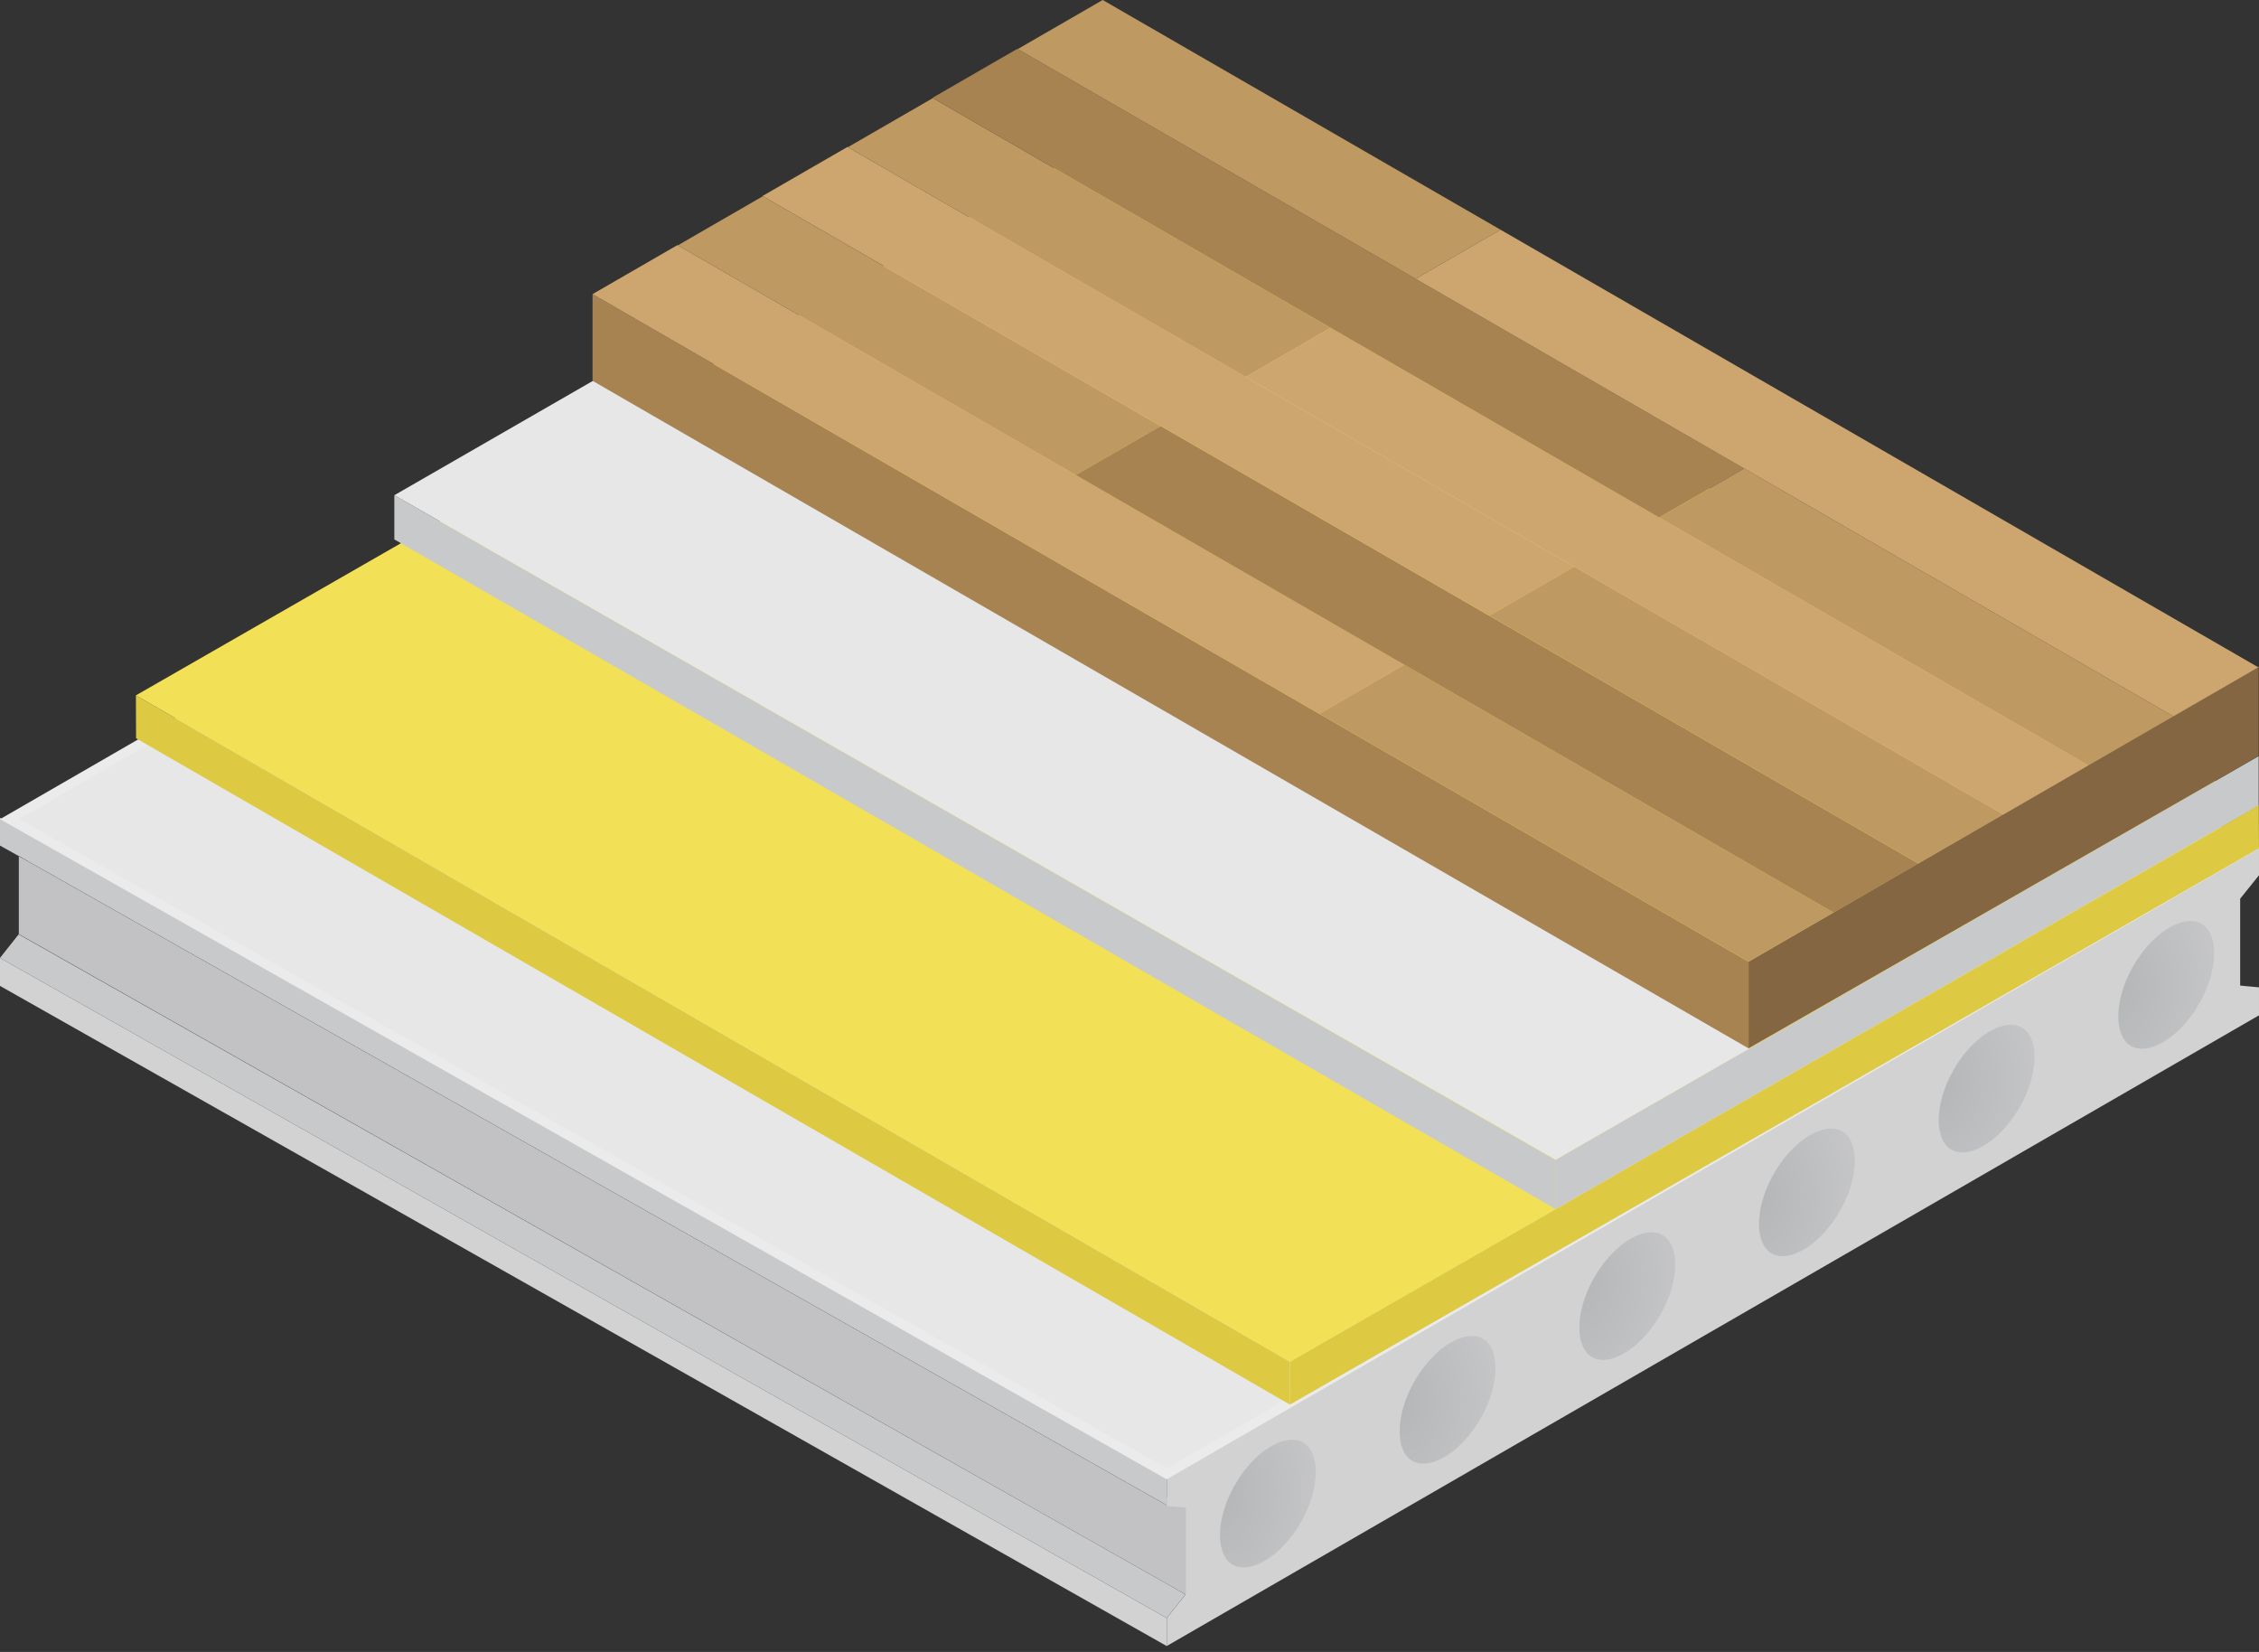 <svg width="279" height="204" viewBox="0 0 279 204" fill="none" xmlns="http://www.w3.org/2000/svg">
<rect x="0" y="0" width="279" height="204" fill="#333333" stroke="none"/>
<g clip-path="url(#clip0_768_18358)">
<path fill-rule="evenodd" clip-rule="evenodd" d="M0 118.291V121.748L144.091 203.266V199.808L0 118.291Z" fill="#D2D2D3"/>
<path fill-rule="evenodd" clip-rule="evenodd" d="M3.94 106.637L2.324 105.731V115.355L144.1 195.572L146.425 196.912V186.184L144.1 184.844V185.879L4.009 106.676L3.94 106.637Z" fill="#C2C2C4"/>
<path fill-rule="evenodd" clip-rule="evenodd" d="M2.325 115.355L0 118.291L144.091 199.808L145.844 197.621L146.415 196.912L144.091 195.572L2.325 115.395V115.355Z" fill="#C8C9CA"/>
<path fill-rule="evenodd" clip-rule="evenodd" d="M0 100.983V104.421L2.325 105.721V105.691L3.95 106.627L4.019 106.667L144.1 185.869V182.49L5.753 104.312L0 100.983Z" fill="#C8C9CA"/>
<path fill-rule="evenodd" clip-rule="evenodd" d="M274.29 117.719C274.29 119.798 273.581 122.093 272.438 124.162C271.926 125.088 271.315 125.965 270.646 126.753C269.72 127.846 268.665 128.762 267.552 129.403C266.439 130.043 265.385 130.339 264.459 130.319C263.789 130.309 263.179 130.132 262.666 129.797C261.514 129.058 260.814 127.58 260.814 125.502C260.814 123.423 261.524 121.128 262.666 119.059C263.179 118.133 263.789 117.256 264.459 116.468C265.385 115.385 266.439 114.459 267.552 113.818C268.665 113.178 269.72 112.883 270.646 112.902C271.315 112.912 271.926 113.089 272.438 113.424C273.591 114.153 274.29 115.641 274.29 117.719ZM252.106 130.526C252.106 132.604 251.397 134.9 250.254 136.958C249.742 137.884 249.131 138.761 248.461 139.549C247.535 140.643 246.481 141.559 245.368 142.199C244.255 142.84 243.201 143.135 242.275 143.115C241.605 143.105 240.994 142.928 240.482 142.593C239.329 141.864 238.63 140.377 238.63 138.298C238.63 136.22 239.339 133.924 240.482 131.865C241.004 130.939 241.605 130.063 242.275 129.275C243.201 128.191 244.255 127.265 245.368 126.625C246.481 125.984 247.535 125.689 248.461 125.709C249.131 125.718 249.742 125.896 250.254 126.231C251.407 126.96 252.116 128.437 252.116 130.526H252.106ZM229.912 143.342C229.912 145.42 229.202 147.716 228.06 149.775C227.547 150.701 226.937 151.577 226.267 152.365C225.341 153.449 224.287 154.375 223.174 155.015C222.06 155.656 221.006 155.951 220.08 155.931C219.41 155.922 218.8 155.744 218.287 155.409C217.135 154.68 216.436 153.193 216.436 151.114C216.436 149.036 217.145 146.74 218.287 144.682C218.8 143.756 219.41 142.879 220.08 142.091C221.006 140.997 222.06 140.081 223.174 139.441C224.287 138.791 225.341 138.505 226.267 138.525C226.937 138.535 227.547 138.712 228.06 139.047C229.212 139.776 229.912 141.263 229.912 143.342ZM207.727 156.148C207.727 158.227 207.018 160.522 205.865 162.581C205.353 163.507 204.742 164.384 204.072 165.172C203.147 166.255 202.092 167.181 200.979 167.822C199.866 168.462 198.812 168.757 197.886 168.738C197.216 168.728 196.605 168.551 196.093 168.216C194.941 167.487 194.241 165.999 194.241 163.921C194.241 161.842 194.95 159.547 196.093 157.488C196.605 156.562 197.216 155.685 197.886 154.897C198.812 153.814 199.866 152.888 200.979 152.247C202.092 151.597 203.147 151.311 204.072 151.331C204.742 151.341 205.353 151.518 205.865 151.853C207.018 152.582 207.727 154.07 207.727 156.148ZM185.533 168.964C185.533 171.043 184.824 173.338 183.681 175.397C183.169 176.323 182.558 177.2 181.888 177.988C180.962 179.081 179.908 179.997 178.795 180.638C177.682 181.278 176.628 181.574 175.702 181.554C175.032 181.544 174.431 181.367 173.909 181.032C172.756 180.303 172.057 178.815 172.057 176.737C172.057 174.658 172.766 172.363 173.909 170.304C174.421 169.378 175.032 168.501 175.702 167.713C176.628 166.62 177.682 165.704 178.795 165.063C179.908 164.423 180.962 164.128 181.888 164.147C182.558 164.157 183.159 164.334 183.681 164.669C184.833 165.398 185.533 166.886 185.533 168.964ZM163.339 181.771C163.339 183.849 162.629 186.144 161.477 188.203C160.965 189.129 160.354 190.006 159.684 190.794C158.758 191.878 157.704 192.804 156.591 193.444C155.478 194.084 154.423 194.38 153.497 194.36C152.828 194.35 152.227 194.173 151.705 193.838C150.552 193.109 149.853 191.622 149.853 189.543C149.853 187.465 150.562 185.169 151.705 183.11C152.217 182.184 152.828 181.308 153.497 180.52C154.423 179.426 155.478 178.51 156.591 177.87C157.704 177.229 158.758 176.934 159.684 176.954C160.354 176.963 160.955 177.141 161.477 177.476C162.629 178.205 163.339 179.692 163.339 181.771ZM278.999 104.618L144.1 182.5V185.967L146.424 186.184V196.912L144.1 199.808V203.266L278.999 125.384V121.926L276.674 121.709V110.981L278.999 108.085V104.627V104.618Z" fill="#D2D2D3"/>
<path fill-rule="evenodd" clip-rule="evenodd" d="M270.557 112.902C269.651 112.902 268.626 113.198 267.553 113.818C266.439 114.459 265.385 115.385 264.459 116.468C263.789 117.256 263.179 118.133 262.666 119.059C261.514 121.118 260.814 123.413 260.814 125.502C260.814 127.59 261.524 129.058 262.666 129.797C263.179 130.122 263.789 130.299 264.459 130.319C265.385 130.339 266.439 130.043 267.553 129.403C268.666 128.762 269.72 127.836 270.646 126.753C271.316 125.965 271.926 125.088 272.439 124.162C273.591 122.103 274.291 119.808 274.291 117.719C274.291 115.631 273.581 114.153 272.439 113.424C271.926 113.099 271.316 112.922 270.646 112.902C270.616 112.902 270.587 112.902 270.557 112.902Z" fill="url(#paint0_radial_768_18358)"/>
<path d="M262.657 119.069C261.504 121.128 260.805 123.423 260.805 125.512C260.805 127.6 261.514 129.068 262.657 129.807C263.169 130.132 263.78 130.309 264.45 130.329C265.376 130.348 266.43 130.053 267.543 129.413C268.656 128.772 269.71 127.846 270.636 126.763C271.306 125.975 271.917 125.098 272.429 124.172C273.581 122.113 274.281 119.818 274.281 117.729C274.281 115.641 273.572 114.163 272.429 113.434C271.917 113.099 271.306 112.922 270.636 112.912C269.71 112.892 268.656 113.188 267.543 113.828C266.43 114.469 265.376 115.395 264.45 116.478C263.78 117.266 263.169 118.143 262.657 119.069Z" stroke="#D2D2D3" stroke-width="1.64"/>
<path fill-rule="evenodd" clip-rule="evenodd" d="M159.695 176.963C158.769 176.944 157.715 177.239 156.601 177.88C155.488 178.52 154.434 179.436 153.508 180.529C152.838 181.318 152.228 182.194 151.715 183.13C150.573 185.189 149.863 187.484 149.863 189.563C149.863 191.641 150.573 193.129 151.715 193.858C152.228 194.183 152.838 194.36 153.508 194.38C154.434 194.4 155.488 194.104 156.601 193.464C157.715 192.823 158.769 191.897 159.695 190.814C160.364 190.026 160.975 189.149 161.487 188.223C162.64 186.164 163.339 183.869 163.339 181.79C163.339 179.712 162.63 178.224 161.487 177.495C160.975 177.17 160.364 176.993 159.695 176.973V176.963Z" fill="url(#paint1_radial_768_18358)"/>
<path d="M151.706 183.13C150.563 185.189 149.854 187.484 149.854 189.563C149.854 191.641 150.563 193.129 151.706 193.858C152.218 194.183 152.829 194.36 153.498 194.38C154.424 194.4 155.478 194.104 156.592 193.464C157.705 192.823 158.759 191.897 159.685 190.814C160.355 190.026 160.965 189.149 161.478 188.223C162.63 186.164 163.33 183.869 163.33 181.79C163.33 179.712 162.62 178.224 161.478 177.495C160.965 177.16 160.355 176.993 159.685 176.973C158.759 176.954 157.705 177.249 156.592 177.889C155.478 178.53 154.424 179.446 153.498 180.539C152.829 181.327 152.218 182.204 151.706 183.14V183.13Z" stroke="#D2D2D3" stroke-width="1.64"/>
<path fill-rule="evenodd" clip-rule="evenodd" d="M181.79 164.147C180.883 164.147 179.869 164.443 178.785 165.063C177.672 165.704 176.618 166.63 175.692 167.713C175.022 168.501 174.411 169.378 173.899 170.304C172.746 172.363 172.047 174.658 172.047 176.737C172.047 178.815 172.756 180.303 173.899 181.032C174.411 181.357 175.022 181.534 175.692 181.554C176.618 181.574 177.672 181.278 178.785 180.638C179.898 179.997 180.952 179.071 181.878 177.988C182.548 177.2 183.159 176.323 183.671 175.397C184.824 173.338 185.523 171.043 185.523 168.964C185.523 166.886 184.814 165.398 183.671 164.669C183.159 164.334 182.558 164.167 181.878 164.147C181.849 164.147 181.819 164.147 181.79 164.147Z" fill="url(#paint2_radial_768_18358)"/>
<path d="M173.899 170.314C172.746 172.373 172.047 174.668 172.047 176.747C172.047 178.825 172.756 180.313 173.899 181.042C174.411 181.367 175.022 181.544 175.692 181.564C176.618 181.583 177.672 181.288 178.785 180.648C179.898 180.007 180.952 179.081 181.878 177.998C182.548 177.21 183.159 176.333 183.671 175.407C184.824 173.348 185.523 171.053 185.523 168.974C185.523 166.896 184.814 165.408 183.671 164.679C183.159 164.344 182.548 164.177 181.878 164.157C180.952 164.137 179.898 164.433 178.785 165.073C177.672 165.714 176.618 166.639 175.692 167.723C175.022 168.511 174.411 169.388 173.899 170.314Z" stroke="#D2D2D3" stroke-width="1.64"/>
<path fill-rule="evenodd" clip-rule="evenodd" d="M203.985 151.341C203.079 151.341 202.064 151.636 200.98 152.257C199.867 152.897 198.813 153.823 197.887 154.907C197.217 155.695 196.606 156.572 196.094 157.498C194.942 159.557 194.242 161.862 194.242 163.93C194.242 165.999 194.951 167.497 196.094 168.226C196.606 168.551 197.217 168.738 197.887 168.748C198.813 168.767 199.867 168.472 200.98 167.831C202.093 167.191 203.148 166.265 204.073 165.182C204.743 164.393 205.354 163.517 205.866 162.591C207.019 160.532 207.718 158.237 207.718 156.158C207.718 154.079 207.009 152.602 205.866 151.863C205.354 151.528 204.743 151.361 204.073 151.341H203.985Z" fill="url(#paint3_radial_768_18358)"/>
<path d="M196.094 157.508C194.942 159.567 194.242 161.872 194.242 163.94C194.242 166.009 194.951 167.506 196.094 168.235C196.606 168.57 197.217 168.738 197.887 168.757C198.813 168.777 199.867 168.482 200.98 167.841C202.093 167.201 203.148 166.275 204.073 165.191C204.743 164.403 205.354 163.527 205.866 162.601C207.019 160.542 207.728 158.246 207.728 156.168C207.728 154.089 207.019 152.612 205.866 151.873C205.354 151.548 204.743 151.37 204.073 151.351C203.148 151.331 202.093 151.627 200.98 152.267C199.867 152.917 198.813 153.833 197.887 154.917C197.217 155.705 196.606 156.582 196.094 157.508Z" stroke="#D2D2D3" stroke-width="1.64"/>
<path fill-rule="evenodd" clip-rule="evenodd" d="M226.257 138.525C225.331 138.505 224.277 138.801 223.164 139.441C222.051 140.081 220.997 141.007 220.071 142.091C219.401 142.879 218.79 143.756 218.278 144.682C217.125 146.74 216.426 149.036 216.426 151.114C216.426 153.193 217.135 154.68 218.278 155.409C218.79 155.734 219.401 155.912 220.071 155.931C220.997 155.951 222.051 155.656 223.164 155.015C224.277 154.365 225.331 153.449 226.257 152.365C226.927 151.577 227.538 150.701 228.05 149.775C229.203 147.716 229.902 145.42 229.902 143.342C229.902 141.263 229.193 139.776 228.05 139.047C227.538 138.712 226.927 138.544 226.257 138.525Z" fill="url(#paint4_radial_768_18358)"/>
<path d="M218.278 144.691C217.125 146.75 216.426 149.046 216.426 151.124C216.426 153.203 217.135 154.69 218.278 155.419C218.79 155.744 219.401 155.922 220.071 155.941C220.997 155.961 222.051 155.665 223.164 155.025C224.277 154.385 225.331 153.459 226.257 152.375C226.927 151.587 227.538 150.71 228.05 149.784C229.203 147.726 229.902 145.43 229.902 143.352C229.902 141.273 229.193 139.786 228.05 139.057C227.538 138.732 226.927 138.554 226.257 138.535C225.331 138.515 224.277 138.81 223.164 139.451C222.051 140.101 220.997 141.017 220.071 142.101C219.401 142.889 218.79 143.765 218.278 144.691Z" stroke="#D2D2D3" stroke-width="1.64"/>
<path fill-rule="evenodd" clip-rule="evenodd" d="M248.364 125.718C247.457 125.718 246.443 126.014 245.359 126.635C244.246 127.275 243.192 128.201 242.266 129.285C241.596 130.073 240.985 130.949 240.473 131.875C239.321 133.934 238.621 136.229 238.621 138.308C238.621 140.387 239.33 141.874 240.473 142.603C240.985 142.928 241.596 143.105 242.266 143.125C243.192 143.145 244.246 142.849 245.359 142.209C246.472 141.559 247.526 140.643 248.452 139.559C249.122 138.771 249.733 137.894 250.245 136.968C251.398 134.909 252.097 132.614 252.097 130.536C252.097 128.457 251.388 126.97 250.235 126.241C249.723 125.906 249.112 125.738 248.443 125.718C248.413 125.718 248.383 125.718 248.354 125.718H248.364Z" fill="url(#paint5_radial_768_18358)"/>
<path d="M240.473 131.885C239.321 133.944 238.621 136.239 238.621 138.318C238.621 140.396 239.33 141.884 240.473 142.613C240.985 142.938 241.596 143.115 242.266 143.135C243.192 143.155 244.246 142.859 245.359 142.219C246.472 141.579 247.526 140.653 248.452 139.569C249.122 138.781 249.733 137.904 250.245 136.978C251.398 134.919 252.097 132.624 252.097 130.545C252.097 128.467 251.388 126.979 250.235 126.25C249.723 125.915 249.112 125.748 248.443 125.728C247.517 125.709 246.462 126.004 245.349 126.644C244.236 127.285 243.182 128.211 242.256 129.294C241.586 130.082 240.975 130.959 240.463 131.885H240.473Z" stroke="#D2D2D3" stroke-width="1.64"/>
<path fill-rule="evenodd" clip-rule="evenodd" d="M144.09 181.997L1.182 101.15L134.909 23.948L277.817 104.795L144.09 181.997Z" fill="#E7E7E8"/>
<path fill-rule="evenodd" clip-rule="evenodd" d="M0 101.16L144.091 182.677L278.99 104.795L134.909 23.268L0 101.16ZM276.646 104.795L144.091 181.327L2.364 101.15L134.919 24.618L276.646 104.795Z" fill="#EBEBEC"/>
<path fill-rule="evenodd" clip-rule="evenodd" d="M159.309 168.157L16.785 85.871L16.805 91.171L159.319 173.456L159.3 168.157H159.309Z" fill="#DDCA42"/>
<path fill-rule="evenodd" clip-rule="evenodd" d="M278.979 99.456L159.309 168.147L159.328 173.447L278.998 104.756L278.979 99.456Z" fill="#DDCA42"/>
<path fill-rule="evenodd" clip-rule="evenodd" d="M136.465 17.17L16.785 85.871L159.309 168.157L278.979 99.466L136.465 17.17Z" fill="#F2E057"/>
<path d="M48.703 66.612L192.134 149.312V143.263L48.703 61.155V66.612Z" fill="#C8C9CA"/>
<path d="M278.96 93.368V99.456L192.133 149.312V143.214L278.96 93.368Z" fill="#C8C9CA"/>
<path d="M48.703 61.155L73.577 46.832L216.091 129.462L192.134 143.214L48.703 61.155Z" fill="#E7E7E8"/>
<path fill-rule="evenodd" clip-rule="evenodd" d="M215.944 118.754L73.184 36.321V47.029L215.954 129.462V118.754H215.944Z" fill="#A88352"/>
<path fill-rule="evenodd" clip-rule="evenodd" d="M278.952 82.266L215.955 118.754V129.462L278.962 93.368V82.275L278.952 82.266Z" fill="#846642"/>
<path fill-rule="evenodd" clip-rule="evenodd" d="M83.675 30.262L73.184 36.321L162.946 88.147L173.437 82.088L83.675 30.262Z" fill="#CDA66F"/>
<path fill-rule="evenodd" clip-rule="evenodd" d="M173.437 82.088L162.945 88.147L215.954 118.754L226.445 112.695L173.437 82.088Z" fill="#BF9962"/>
<path fill-rule="evenodd" clip-rule="evenodd" d="M94.216 24.233L83.725 30.292L132.861 58.663L143.353 52.604L94.216 24.233Z" fill="#BF9962"/>
<path fill-rule="evenodd" clip-rule="evenodd" d="M143.353 52.604L132.861 58.663L226.446 112.695L236.937 106.637L143.353 52.604Z" fill="#A88352"/>
<path fill-rule="evenodd" clip-rule="evenodd" d="M104.667 18.145L94.176 24.204L183.938 76.03L194.429 69.972L104.667 18.145Z" fill="#CDA66F"/>
<path fill-rule="evenodd" clip-rule="evenodd" d="M194.429 69.972L183.938 76.03L236.946 106.637L247.437 100.579L194.429 69.972Z" fill="#BF9962"/>
<path fill-rule="evenodd" clip-rule="evenodd" d="M115.208 12.117L104.717 18.175L153.854 46.546L164.345 40.488L115.208 12.117Z" fill="#BF9962"/>
<path fill-rule="evenodd" clip-rule="evenodd" d="M164.345 40.488L153.854 46.546L247.438 100.579L257.929 94.52L164.345 40.488Z" fill="#CDA66F"/>
<path fill-rule="evenodd" clip-rule="evenodd" d="M125.65 6.029L115.158 12.087L204.921 63.913L215.412 57.855L125.65 6.029Z" fill="#A88352"/>
<path fill-rule="evenodd" clip-rule="evenodd" d="M215.413 57.855L204.922 63.913L257.93 94.52L268.421 88.462L215.413 57.855Z" fill="#BF9962"/>
<path fill-rule="evenodd" clip-rule="evenodd" d="M136.191 0L125.699 6.058L174.836 34.429L185.327 28.371L136.191 0Z" fill="#BF9962"/>
<path fill-rule="evenodd" clip-rule="evenodd" d="M185.327 28.371L174.836 34.429L268.42 88.462L278.912 82.404L185.327 28.371Z" fill="#CDA66F"/>
</g>
<defs>
<radialGradient id="paint0_radial_768_18358" cx="0" cy="0" r="1" gradientUnits="userSpaceOnUse" gradientTransform="translate(260.759 121.775) rotate(180) scale(15.178 19.603)">
<stop stop-color="#B3B5B6"/>
<stop offset="1" stop-color="#C8C8CA"/>
</radialGradient>
<radialGradient id="paint1_radial_768_18358" cx="0" cy="0" r="1" gradientUnits="userSpaceOnUse" gradientTransform="translate(149.942 184.378) rotate(180) scale(15.178 19.603)">
<stop stop-color="#B3B5B6"/>
<stop offset="1" stop-color="#C8C8CA"/>
</radialGradient>
<radialGradient id="paint2_radial_768_18358" cx="0" cy="0" r="1" gradientUnits="userSpaceOnUse" gradientTransform="translate(172 173.015) rotate(180) scale(15.178 19.603)">
<stop stop-color="#B3B5B6"/>
<stop offset="1" stop-color="#C8C8CA"/>
</radialGradient>
<radialGradient id="paint3_radial_768_18358" cx="0" cy="0" r="1" gradientUnits="userSpaceOnUse" gradientTransform="translate(194.341 158.077) rotate(180) scale(15.178 19.603)">
<stop stop-color="#B3B5B6"/>
<stop offset="1" stop-color="#C8C8CA"/>
</radialGradient>
<radialGradient id="paint4_radial_768_18358" cx="0" cy="0" r="1" gradientUnits="userSpaceOnUse" gradientTransform="translate(216.36 147.562) rotate(180) scale(15.178 19.603)">
<stop stop-color="#B3B5B6"/>
<stop offset="1" stop-color="#C8C8CA"/>
</radialGradient>
<radialGradient id="paint5_radial_768_18358" cx="0" cy="0" r="1" gradientUnits="userSpaceOnUse" gradientTransform="translate(238.73 133.393) rotate(180) scale(15.178 19.603)">
<stop stop-color="#B3B5B6"/>
<stop offset="1" stop-color="#C8C8CA"/>
</radialGradient>
<clipPath id="clip0_768_18358">
<rect width="279" height="203.275" fill="white"/>
</clipPath>
</defs>
</svg>
